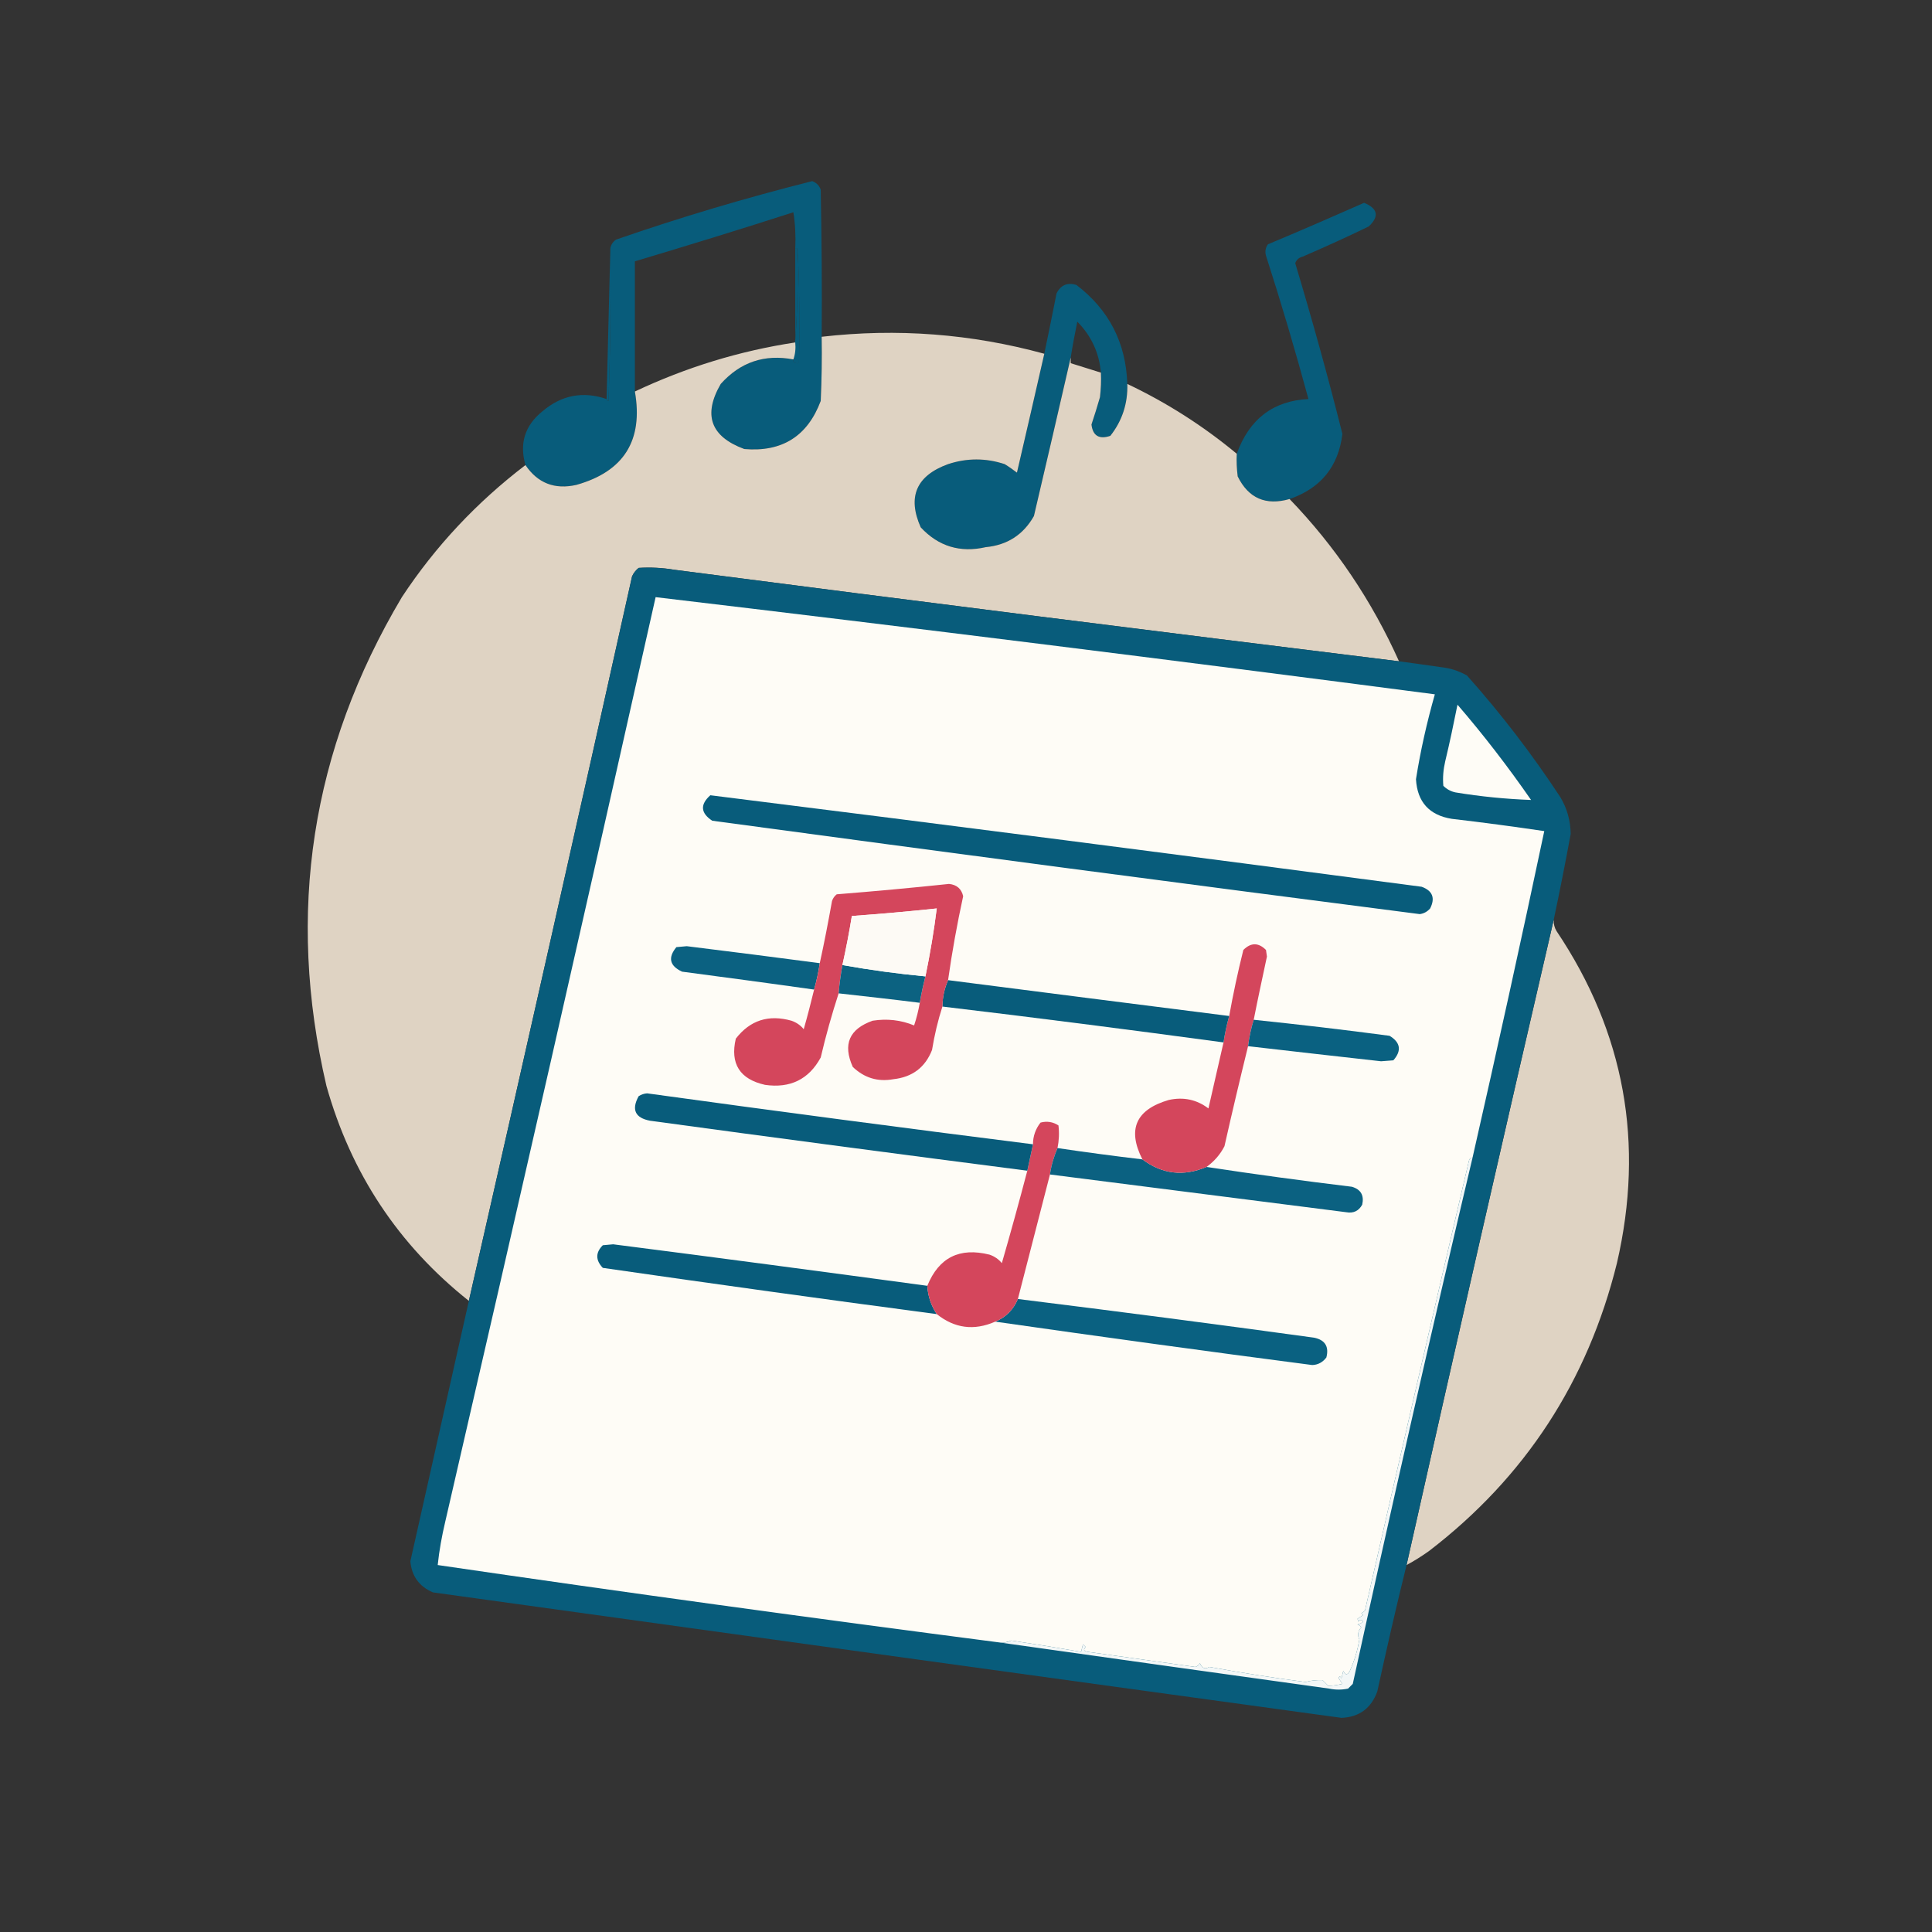 <?xml version="1.0" encoding="UTF-8"?>
<svg xmlns="http://www.w3.org/2000/svg" id="Layer_1" data-name="Layer 1" version="1.1" viewBox="0 0 1024 1024">
  <rect x="0" y="0" width="1024" height="1024" fill="#333333" stroke="none"/>
  <defs>
    <style>
      .cls-1 {
        fill: #085c7b;
      }

      .cls-1, .cls-2, .cls-3, .cls-4, .cls-5, .cls-6, .cls-7, .cls-8, .cls-9 {
        fill-rule: evenodd;
        stroke-width: 0px;
      }

      .cls-2 {
        fill: #f3f7f7;
      }

      .cls-3 {
        fill: #0b6181;
      }

      .cls-4 {
        fill: #dfd3c3;
      }

      .cls-5 {
        fill: #d4465c;
      }

      .cls-6 {
        fill: #fefcf6;
      }

      .cls-7 {
        fill: #fdfaf5;
      }

      .cls-8 {
        fill: #0c6281;
      }

      .cls-9 {
        fill: #0a6181;
      }
    </style>
  </defs>
  <path class="cls-1" d="M597.5,203.5c.3,10.3-2.7,19.5-9,27.5-5.9,2-9.3,0-10-6,1.6-4.8,3.1-9.6,4.5-14.5.5-4.3.7-8.7.5-13-.9-10.5-5.1-19.5-12.5-27-1.3,6.3-2.5,12.7-3.5,19-6.4,27.9-12.9,55.9-19.5,84-5.6,9.9-14.1,15.4-25.5,16.5-13.6,3.1-25.1-.4-34.5-10.5-7.2-16.2-2.3-27.4,14.5-33.5,10-3.3,20-3.3,30,0,2.3,1.4,4.4,2.9,6.5,4.5,4.9-21,9.7-42,14.5-63,2.2-10.6,4.4-21.3,6.5-32,2.2-4.4,5.7-5.9,10.5-4.5,17.3,13.2,26.3,30.7,27,52.5Z"></path>
  <path class="cls-1" d="M323.5,131.5c.3,27,0,54-1,81-.6-.1-.9-.5-1-1,.7-26.7,1.3-53.3,2-80Z"></path>
  <path class="cls-1" d="M435.5,178.5c.2,11.3,0,22.7-.5,34-7,18.7-20.5,27.2-40.5,25.5-17.9-6.6-22-18.1-12.5-34.5,10.4-11.6,23.2-15.9,38.5-13v1c.7.9,1.7,1.2,3,1,.4-30.4,0-50.7-1-61h-1c.3-6.4,0-12.7-1-19-27.9,9-55.9,17.6-84,26v69c4.5,25.9-5.8,42.4-31,49.5-11.5,2.6-20.5-.9-27-10.5-3.3-11.5-.3-21,9-28.5,10.1-8.6,21.5-10.8,34-6.5,0,.5.4.9,1,1,1-27,1.3-54,1-81,.4-1.9,1.4-3.4,3-4.5,34.3-11.9,69-22.2,104-31,2.2.8,3.7,2.3,4.5,4.5.5,26,.7,52,.5,78Z"></path>
  <path class="cls-1" d="M421.5,131.5h1c.7,20.4,0,40.4-2,60v-1c1-2.8,1.3-5.8,1-9v-50Z"></path>
  <path class="cls-1" d="M420.5,191.5c2-19.6,2.7-39.6,2-60,1.1,10.3,1.4,30.6,1,61-1.3.2-2.3,0-3-1Z"></path>
  <path class="cls-1" d="M683.5,264.5c-12.6,3.6-21.8-.4-27.5-12-.5-4-.7-8-.5-12,6.7-18.5,19.4-28.1,38-29-6.9-25.5-14.4-50.8-22.5-76-.6-2.1-.3-4.1,1-6,17-7.1,34-14.5,51-22,7.3,3,8.1,7.2,2.5,12.5-11.5,5.6-23.2,10.9-35,16-2,.5-3.3,1.6-4,3.5,9,30,17.4,60.2,25,90.5-2.1,17.3-11.5,28.8-28,34.5Z"></path>
  <path class="cls-4" d="M553.5,187.5c-4.8,21-9.6,42-14.5,63-2.1-1.6-4.2-3.1-6.5-4.5-10-3.3-20-3.3-30,0-16.8,6.1-21.7,17.3-14.5,33.5,9.4,10.1,20.9,13.6,34.5,10.5,11.4-1.1,19.9-6.6,25.5-16.5,6.6-28.1,13.1-56.1,19.5-84v3c5.3,1.7,10.7,3.3,16,5,.2,4.3,0,8.7-.5,13-1.4,4.9-2.9,9.7-4.5,14.5.7,6,4.1,8,10,6,6.3-8,9.3-17.2,9-27.5,20.9,9.9,40.3,22.3,58,37-.2,4,0,8,.5,12,5.7,11.6,14.9,15.6,27.5,12,24.3,25.2,43.6,53.9,58,86-128.1-15.8-256.1-31.9-384-48.5-6.3-1.1-12.6-1.4-19-1-1.5,1.2-2.7,2.7-3.5,4.5-28.5,128.1-57.4,256.1-86.5,384-37.4-29.7-62.5-67.7-75.5-114-21.4-91.7-8.1-178.1,40-259,17.8-27,39.7-50.3,65.5-70,6.5,9.6,15.5,13.1,27,10.5,25.2-7.1,35.5-23.6,31-49.5,27.1-12.8,55.4-21.5,85-26,.3,3.2,0,6.2-1,9-15.3-2.9-28.1,1.4-38.5,13-9.5,16.4-5.4,27.9,12.5,34.5,20,1.7,33.5-6.8,40.5-25.5.5-11.3.7-22.7.5-34,39.9-4.6,79.3-1.6,118,9Z"></path>
  <path class="cls-4" d="M823.5,487.5c-.1,2.2.4,4.2,1.5,6,36.1,53.8,46.7,112.5,32,176-15.5,62.6-48.7,113.5-99.5,152.5-3.9,2.8-7.9,5.3-12,7.5,25.6-114.2,51.6-228.2,78-342Z"></path>
  <path class="cls-1" d="M741.5,350.5c8.3,1.1,16.6,2.3,25,3.5,3.9.7,7.6,2.1,11,4,18.1,20.3,34.6,41.8,49.5,64.5,3.6,6,5.4,12.5,5.5,19.5-2.8,15.2-5.8,30.4-9,45.5-26.4,113.8-52.4,227.8-78,342-5.5,22.2-10.6,44.6-15.5,67-3.2,8.9-9.6,13.6-19,14-160.5-22-321-44.2-481.5-66.5-7.3-3.1-11.3-8.6-12-16.5,10.3-46,20.7-92,31-138,29.1-127.9,58-255.9,86.5-384,.8-1.8,2-3.3,3.5-4.5,6.4-.4,12.7,0,19,1,127.9,16.6,255.9,32.7,384,48.5Z"></path>
  <path class="cls-6" d="M772.5,373.5c13.8,16,26.8,32.9,39,50.5-13.4-.5-26.7-1.8-40-4-2.5-.5-4.7-1.7-6.5-3.5-.4-4.4,0-8.7,1-13,2.4-10,4.5-20,6.5-30Z"></path>
  <path class="cls-6" d="M780.5,613.5c-1.1.1-1.8.8-2,2-18.7,79.7-37,159-55,238-.5.7-1.2,1.2-2,1.5l1,1c-1.2.8-2.2,1.5-3,2,.2.5.3,1,.5,1.5.9-1.2,1.7-1.2,2.5,0-.9.8-1.9,1.3-3,1.5.8.3,1.5.8,2,1.5-1.8,2-2.1,4.2-1,6.5-1,5.7-2.6,11.2-5,16.5-1.3,2.5-2.5,2.5-3.5,0-.3,1.3-.7,2.7-1,4-.7-1.2-1.2-1.2-1.5,0,.7,1,1.3,2,2,3-2.6.6-5.1,1-7.5,1l-3-3c-3.2-.1-6.2.2-9,1-16.4-2.1-33.4-4.8-51-8-2.3,1.4-4,.7-5-2-.5,1-1.4,1.7-2.5,2-19-2.7-38-5.3-57-8-2.1-.3-2.4-1.2-1-2.5l-1.5-1.5c-.3,1.3-.7,2.7-1,4-12.1-2.1-24.4-4.1-37-6-2,.9-4.2,1.3-6.5,1-99.3-12.9-198.5-26.5-297.5-41,.8-7.7,2.2-15.4,4-23,37.7-163.2,74.9-326.6,111.5-490,137.6,16.3,275.3,33.5,413,51.5-4.2,14.8-7.6,29.8-10,45,.7,12.1,7.1,19.1,19,21,16.4,1.9,32.7,4.1,49,6.5-12.2,57.8-24.9,115.4-38,173Z"></path>
  <path class="cls-9" d="M539.5,688.5c52.4,6.5,104.7,13.3,157,20.5,5.8,1.2,8,4.7,6.5,10.5-1.9,2.5-4.4,3.9-7.5,4-56.1-7.3-112.1-15-168-23,5.6-2.3,9.6-6.3,12-12Z"></path>
  <path class="cls-1" d="M491.5,681.5c.3,5.5,2,10.5,5,15-59.1-7.8-118.1-16-177-24.5-3.9-4.1-3.9-8.1,0-12,1.8-.2,3.7-.3,5.5-.5,55.5,7.1,111,14.5,166.5,22Z"></path>
  <path class="cls-5" d="M560.5,608.5c-1.9,4.4-3.3,9.1-4,14-5.6,21.9-11.3,43.9-17,66-2.4,5.7-6.4,9.7-12,12-11.2,4.9-21.5,3.6-31-4-3-4.5-4.7-9.5-5-15,6.1-15,17.1-20.5,33-16.5,2.6.9,4.8,2.4,6.5,4.5,4.7-16.3,9.2-32.6,13.5-49,1-4.7,2-9.3,3-14,0-4.3,1.4-8.2,4-11.5,3.4-.9,6.6-.4,9.5,1.5.5,4,.3,8-.5,12Z"></path>
  <path class="cls-3" d="M560.5,608.5c14.8,2.2,29.8,4.2,45,6,10.4,7.8,21.7,9.2,34,4,25.6,3.9,51.3,7.4,77,10.5,4.8,1.4,6.6,4.6,5.5,9.5-1.8,3.3-4.6,4.7-8.5,4-52.3-6.7-104.7-13.3-157-20,.7-4.9,2.1-9.6,4-14Z"></path>
  <path class="cls-1" d="M547.5,606.5c-1,4.7-2,9.3-3,14-66.7-8.6-133.4-17.4-200-26.5-7.9-1.5-9.9-5.9-6-13,1.4-.9,2.9-1.4,4.5-1.5,68.1,9.4,136.3,18.4,204.5,27Z"></path>
  <path class="cls-5" d="M664.5,540.5c-1.4,4.5-2.4,9.2-3,14-4.3,17.5-8.5,35.2-12.5,53-2.3,4.5-5.5,8.1-9.5,11-12.3,5.2-23.6,3.8-34-4-8.1-15.9-3.5-26.4,14-31.5,7.8-1.7,14.8-.2,21,4.5,2.7-11.7,5.3-23.4,8-35,.7-4.7,1.7-9.4,3-14,2.1-11.7,4.6-23.4,7.5-35,4-4,8-4,12,0,.2,1.2.3,2.3.5,3.5-2.4,11.2-4.8,22.3-7,33.5Z"></path>
  <path class="cls-9" d="M664.5,540.5c24,2.5,48,5.3,72,8.5,5.8,3.5,6.5,7.9,2,13-2.2.2-4.3.3-6.5.5-23.5-2.6-47-5.3-70.5-8,.6-4.8,1.6-9.5,3-14Z"></path>
  <path class="cls-1" d="M502.5,519.5c49.7,6.4,99.3,12.7,149,19-1.3,4.6-2.3,9.3-3,14-49.6-6.7-99.3-13.1-149-19,0-5,1.1-9.6,3-14Z"></path>
  <path class="cls-3" d="M434.5,510.5c-.7,4.7-1.7,9.4-3,14-23.3-3.3-46.6-6.4-70-9.5-6.6-3.1-7.6-7.4-3-13,1.8-.2,3.7-.3,5.5-.5,23.5,2.9,47,5.9,70.5,9Z"></path>
  <path class="cls-5" d="M502.5,519.5c-1.9,4.4-2.9,9-3,14-2.4,7.4-4.2,15.1-5.5,23-3.6,9.2-10.4,14.4-20.5,15.5-8.3,1.5-15.4-.7-21.5-6.5-5.4-12-1.9-20.1,10.5-24.5,7.6-1.2,15-.4,22,2.5,1.3-3.9,2.3-7.9,3-12,.8-4.7,1.8-9.4,3-14,2.5-12.1,4.5-24.1,6-36-15,1.6-30,2.9-45,4-1.4,8.7-3.1,17.4-5,26-.9,5-1.6,10-2,15-3.6,11.1-6.8,22.4-9.5,34-6.3,11.6-16.2,16.4-29.5,14.5-13.4-3-18.6-11.2-15.5-24.5,7.6-9.8,17.4-12.9,29.5-9.5,2.6.9,4.8,2.4,6.5,4.5,2-7,3.8-14,5.5-21,1.3-4.6,2.3-9.3,3-14,2.4-10.9,4.5-21.9,6.5-33,.5-1.4,1.3-2.6,2.5-3.5,19.9-1.6,39.7-3.4,59.5-5.5,4.1.4,6.6,2.6,7.5,6.5-3.2,14.7-5.9,29.6-8,44.5Z"></path>
  <path class="cls-8" d="M446.5,511.5c14.5,2.6,29.2,4.6,44,6-1.2,4.6-2.2,9.3-3,14-14.3-1.8-28.7-3.4-43-5,.4-5,1.1-10,2-15Z"></path>
  <path class="cls-7" d="M490.5,517.5c-14.8-1.4-29.5-3.4-44-6,1.9-8.6,3.6-17.3,5-26,15-1.1,30-2.4,45-4-1.5,11.9-3.5,23.9-6,36Z"></path>
  <path class="cls-1" d="M376.5,421.5c125.7,15.7,251.4,31.9,377,48.5,5.8,2.1,7.3,6,4.5,11.5-1.5,1.7-3.3,2.7-5.5,3-125.1-16.1-250.1-32.6-375-49.5-6.2-4.1-6.5-8.6-1-13.5Z"></path>
  <path class="cls-2" d="M780.5,613.5c-22,92.8-43.1,185.8-63.5,279l-2.5,2.5c-3.3.7-6.7.7-10,0-58.5-8.1-116.8-16.3-175-24.5,2.3.3,4.5,0,6.5-1,12.6,1.9,24.9,3.9,37,6,.3-1.3.7-2.7,1-4l1.5,1.5c-1.4,1.3-1.1,2.2,1,2.5,19,2.7,38,5.3,57,8,1.1-.3,2-1,2.5-2,1,2.7,2.7,3.4,5,2,17.6,3.2,34.6,5.9,51,8,2.8-.8,5.8-1.1,9-1l3,3c2.4,0,4.9-.4,7.5-1-.7-1-1.3-2-2-3,.3-1.2.8-1.2,1.5,0,.3-1.3.7-2.7,1-4,1,2.5,2.2,2.5,3.5,0,2.4-5.3,4-10.8,5-16.5-1.1-2.3-.8-4.5,1-6.5-.5-.7-1.2-1.2-2-1.5,1.1-.2,2.1-.7,3-1.5-.8-1.2-1.6-1.2-2.5,0-.2-.5-.3-1-.5-1.5.8-.5,1.8-1.2,3-2l-1-1c.8-.3,1.5-.8,2-1.5,18-79,36.3-158.3,55-238,.2-1.2.9-1.9,2-2Z"></path>
</svg>
